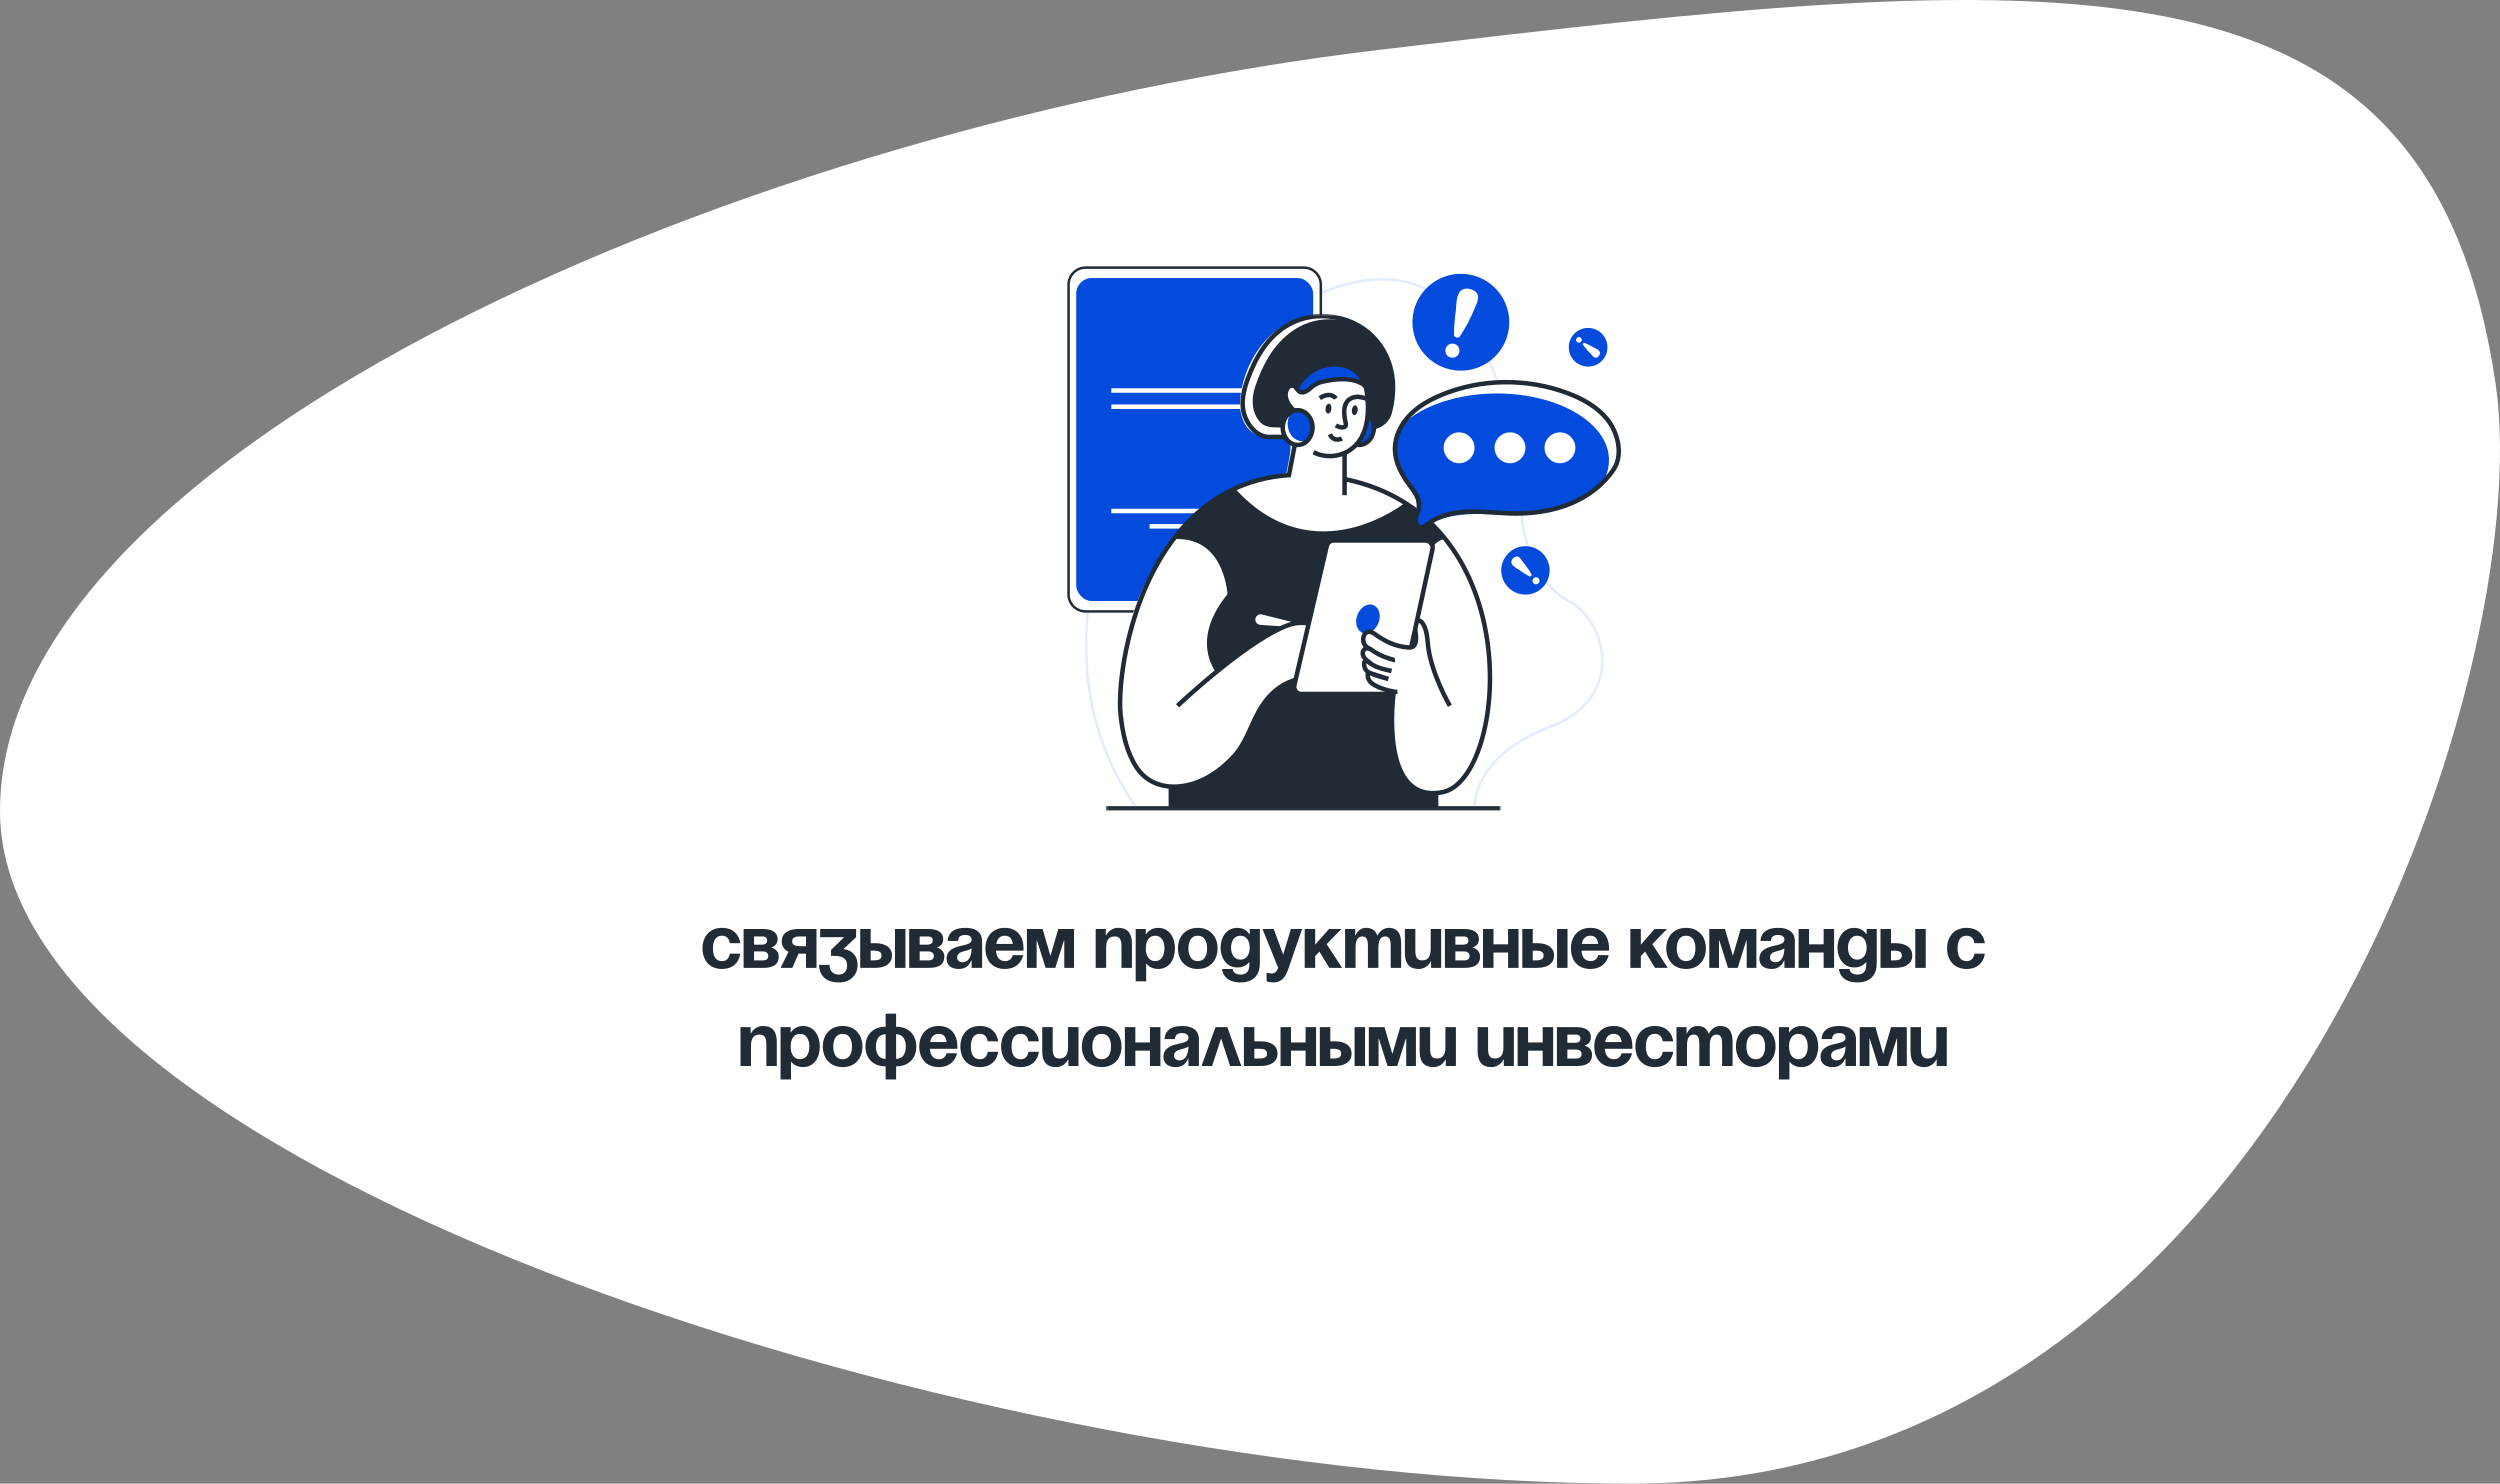 <?xml version="1.0" encoding="UTF-8"?> <svg xmlns="http://www.w3.org/2000/svg" width="1070" height="635" viewBox="0 0 1070 635" fill="none"><rect x="0" y="0" width="1070" height="635" fill="#808080" stroke="none"/><path d="M1068.25 165.178C1085.63 286.775 974.594 635 698.161 635C421.728 635 0 501.491 0 347.109C0 192.728 317.559 53.759 591.136 21.233C881.355 -13.27 1040.44 -29.273 1068.25 165.178Z" fill="white"></path><ellipse cx="568.588" cy="175.241" rx="15.5" ry="20" fill="white"></ellipse><path d="M501.088 231.241L515.088 217.241L524.088 211.241L533.088 208.241L541.088 206.241L550.088 204.241L553.088 192.241L558.088 190.241L573.088 196.241L574.088 207.241L584.088 209.241L596.088 214.241L605.088 222.241L615.088 231.241L620.088 237.241L624.088 242.241L630.088 256.241L635.088 274.241V293.241L634.088 310.241L629.088 325.241L622.088 336.241L617.088 339.241H610.088L495.088 336.241L488.088 332.241L481.088 322.241L479.088 308.241L478.088 301.241L479.088 291.241L481.088 274.241L489.088 251.241L501.088 231.241Z" fill="white"></path><path d="M641 163.671C639.911 160.652 638.7 157.653 637.373 154.738C634.73 148.937 634.123 143.44 630.41 138.588" stroke="#E3ECFF" stroke-width="1.068"></path><path d="M621.805 133.028C618.61 129.778 615.622 126.285 610.192 123.676C598.719 118.182 584.047 117.624 565.32 125.396" stroke="#E3ECFF" stroke-width="1.068"></path><path d="M486.589 345.998C468.443 320.348 462.574 291.348 465.607 261.689" stroke="#E3ECFF" stroke-width="1.068"></path><path d="M651.21 219.724V220.041C651.032 225.797 656.351 249.661 671.439 257.241C686.526 264.821 697.283 298.094 663.267 311.148C629.251 324.202 631.104 345.998 631.104 345.998" stroke="#E3ECFF" stroke-width="1.068"></path><path d="M565.318 150.033V121.841C565.308 117.809 562.042 114.543 558.01 114.533H464.65C460.618 114.543 457.352 117.809 457.342 121.841V254.398C457.349 258.429 460.619 261.692 464.65 261.691H558.01C558.916 261.697 559.814 261.524 560.653 261.183" stroke="#212B36" stroke-width="1.068" stroke-linecap="round" stroke-linejoin="round"></path><rect x="460.621" y="119" width="101.419" height="138.238" rx="6.662" fill="#024BDD"></rect><rect x="466.592" y="129.696" width="90.587" height="25.883" rx="3.332" fill="#024BDD"></rect><circle cx="511.331" cy="137.92" r="2.677" fill="#024BDD"></circle><path d="M503.85 150.032C503.85 145.9 507.199 142.551 511.33 142.551C515.462 142.551 518.811 145.9 518.811 150.032H503.85Z" fill="#024BDD"></path><path fill-rule="evenodd" clip-rule="evenodd" d="M511.875 183.313C506.039 183.31 500.776 186.823 498.541 192.214C496.307 197.605 497.54 203.812 501.667 207.938C505.794 212.065 512 213.299 517.391 211.064C522.782 208.829 526.296 203.566 526.292 197.73C526.288 189.77 519.836 183.317 511.875 183.313ZM511.875 208.67C510.712 208.67 509.77 207.728 509.77 206.565C509.77 205.403 510.712 204.46 511.875 204.46C513.038 204.46 513.98 205.403 513.98 206.565C513.98 207.728 513.038 208.67 511.875 208.67ZM514.357 193.785C514.42 193.336 514.482 192.89 514.547 192.447V192.458C514.576 192.223 514.616 191.977 514.658 191.726C514.889 190.315 515.15 188.728 513.704 187.897C512.333 187.12 509.96 187.303 509.125 188.787C508.375 190.091 508.822 192.065 509.189 193.683C509.291 194.136 509.388 194.561 509.449 194.936C509.798 197.289 510.304 199.617 510.962 201.904C511.197 202.626 512.568 202.626 512.793 201.904C513.582 199.296 513.975 196.5 514.357 193.785Z" fill="#024BDD"></path><path d="M475.65 167.135H546.087" stroke="white" stroke-width="1.933"></path><path d="M475.65 174.066H546.087" stroke="white" stroke-width="1.933"></path><path d="M475.65 218.713H546.087" stroke="white" stroke-width="1.933"></path><path d="M492.012 225.27H529.725" stroke="white" stroke-width="1.933"></path><path d="M483.133 268.211C483.133 268.211 495.666 218.407 534.703 206.242L550.57 202.456C550.57 202.456 553.08 191.249 552.156 190.071C551.232 188.894 549.335 186.481 545.861 187.005C542.386 187.528 533.403 187.696 531.103 176.714C528.803 165.732 537.302 139.629 559.388 135.725C581.475 131.821 581.991 148.038 581.991 148.038L565.768 185.631L568.285 215.957L568.601 261.133L483.133 268.211Z" fill="white"></path><mask id="mask0_7971_249668" style="mask-type:luminance" maskUnits="userSpaceOnUse" x="473" y="134" width="170" height="213"><path fill-rule="evenodd" clip-rule="evenodd" d="M473.332 134.348H642.341V346.949H473.332V134.348Z" fill="white"></path></mask><g mask="url(#mask0_7971_249668)"><path d="M618.031 229.736C617.769 229.812 614.431 230.783 613.117 233.096C612.606 232.015 611.518 231.326 610.322 231.327H571.113C569.676 231.325 568.429 232.316 568.106 233.716L560.385 266.824C559.861 266.722 559.338 266.659 558.794 266.607L540.572 262.059C538.952 261.653 537.289 262.544 536.731 264.118C536.609 264.459 536.549 264.819 536.553 265.181C536.553 266.886 537.871 268.3 539.572 268.42L548.189 268.975C539.889 272.881 529.791 280.323 521.363 287.16C513.163 274.32 520.858 261.483 526.646 254.57C525.901 246.951 522.122 229.26 503.27 229.741C509.764 221.413 517.862 214.275 527.897 209.497C562.269 247.594 601.591 216.446 602.426 215.776C608.306 219.612 613.568 224.321 618.031 229.741" fill="#212B36"></path><path d="M614.46 339.026V345.609H500.949V336.284C505.371 336.545 510.024 335.499 514.255 333.591C519.611 331.153 524.237 327.364 528.193 323.041C532.262 318.567 534.497 312.363 537.09 306.967C540.983 298.843 546.141 293.055 554.325 290.603L553.802 292.853C553.589 293.771 553.806 294.736 554.391 295.474C554.977 296.212 555.866 296.643 556.808 296.645H596.214C595.429 303.448 592.119 340.604 614.46 339.034" fill="#212B36"></path><path d="M596.232 165.883C596.2 169.403 595.741 172.906 594.866 176.316C594.05 179.617 591.376 182.134 588.031 182.75C587.966 180.374 586.956 178.288 585.415 176.993C585.555 174.982 585.535 172.962 585.355 170.954C585.252 169.628 585.093 168.39 584.925 167.278C584.826 166.645 584.681 166.02 584.494 165.407C583.968 164.842 583.348 164.372 582.662 164.018C580.236 162.652 575.244 161.199 565.994 163.335C564.484 163.68 563.063 164.339 561.823 165.268C561.796 165.285 561.771 165.306 561.75 165.331C560.915 166.1 559.853 167.074 558.754 167.579C557.616 168.102 556.428 168.123 555.431 166.885C555.405 166.859 555.392 166.836 555.368 166.809C554.845 166.127 554.345 165.239 553.422 165.064C551.475 164.698 550.528 166.634 550.282 168.262C550.067 169.766 550.509 171.093 551.156 172.357C551.697 173.384 552.404 174.315 553.249 175.112C553.466 175.322 553.664 175.549 553.843 175.792C553.762 175.807 553.682 175.828 553.605 175.858C553.426 175.918 553.251 175.989 553.081 176.072C550.726 177.132 549.049 179.788 549.013 182.896C549.013 182.993 545.064 182.936 544.564 182.896C542.639 182.718 540.741 182.164 539.386 180.711C535.54 176.59 535.558 170.475 537.138 165.692C538.635 161.152 540.54 156.72 543.036 152.635C548.445 143.796 556.836 137.276 567.46 136.69C570.007 136.562 572.561 136.711 575.077 137.135C576.267 137.322 577.444 137.584 578.601 137.92C589.431 142.645 596.305 153.357 596.242 165.883" fill="#212B36"></path><path d="M589.961 266.648C588.682 269.932 585.636 271.811 583.158 270.835C580.68 269.859 579.707 266.426 580.984 263.142C582.261 259.858 585.309 257.977 587.787 258.956C590.265 259.934 591.241 263.367 589.961 266.651" fill="#024BDD"></path><path d="M596.545 295.976C596.545 295.976 589.595 344.423 617.394 339.053C645.041 333.708 655.505 221.233 575.479 205.057" stroke="#212B36" stroke-width="1.933"></path><path d="M531.46 249.335C531.46 249.335 509.03 268.251 521.117 287.169" stroke="#212B36" stroke-width="1.933"></path><path d="M597.051 282.519C596.666 282.542 596.117 282.286 595.743 282.184C595.268 282.058 594.798 281.924 594.332 281.781C591.6 280.931 589.029 279.629 586.726 277.929C586.203 277.555 585.271 277.315 584.633 277.56C583.909 277.826 583.387 278.465 583.272 279.227C583.076 280.577 584.028 281.899 585.067 282.765C586.299 283.796 587.579 284.746 589.073 285.363C590.515 285.942 592.003 286.4 593.521 286.732C594.209 286.891 594.908 286.993 595.591 287.169" stroke="#212B36" stroke-width="1.933"></path><path d="M605.66 269.412C605.942 270.904 606.149 272.453 606.008 273.968C605.89 275.25 605.429 276.747 604.003 277.058C603.732 277.13 603.451 277.155 603.171 277.134C597.802 276.817 593.377 274.962 588.325 271.31C583.272 267.657 581.493 276.069 586.108 277.561" stroke="#212B36" stroke-width="1.933"></path><path d="M586.302 283.78C586.178 283.678 586.06 283.569 585.949 283.453C583.434 280.824 582.979 286.107 585.619 287.661L585.959 287.862C586.137 287.938 586.328 288.027 586.517 288.124C586.606 288.147 586.705 288.187 586.797 288.213C589.183 289.26 591.724 289.929 594.225 290.612C591.75 289.804 589.282 289.008 586.797 288.213C586.582 288.124 586.378 288.035 586.163 287.933C586.098 287.905 586.029 287.884 585.959 287.87C585.869 287.829 585.763 287.839 585.682 287.896C585.622 287.945 585.579 288.011 585.556 288.085C585.151 289.058 585.48 290.285 585.999 291.157C586.543 292.078 587.477 292.787 588.398 293.292C590.876 294.681 593.757 295.503 596.538 295.995C597.054 296.102 597.583 296.136 598.108 296.097" stroke="#212B36" stroke-width="1.933"></path><path d="M620.544 302.091C620.544 302.091 612.016 287.558 611.066 274.923C610.486 267.102 608.188 265.445 606.545 265.333" stroke="#212B36" stroke-width="1.933"></path><path d="M604.002 277.056L605.661 269.413L606.545 265.331L613.102 235.067C613.299 234.154 613.073 233.202 612.487 232.475C611.9 231.748 611.017 231.326 610.083 231.325H570.871C569.434 231.324 568.187 232.315 567.864 233.714L560.142 266.825L554.506 290.984L553.983 293.247C553.772 294.165 553.99 295.128 554.576 295.866C555.161 296.603 556.051 297.034 556.992 297.036H596.395" stroke="#212B36" stroke-width="1.933"></path><path d="M555.385 166.014C555.385 166.014 557.46 157.214 569.177 156.047C580.894 154.88 583.83 163.635 583.83 163.635L583.461 164.517C583.461 164.517 568.057 158.337 559.55 167.157C559.55 167.157 556.486 168.547 555.385 166.019" fill="#024BDD"></path><path d="M558.546 266.607L540.321 262.054C539.136 261.76 537.887 262.161 537.092 263.088C536.298 264.016 536.095 265.312 536.568 266.438C537.041 267.564 538.109 268.327 539.327 268.41L547.944 268.977" stroke="#212B36" stroke-width="1.933"></path><path d="M602.191 215.763C602.191 215.763 562.385 248.01 527.652 209.497" stroke="#212B36" stroke-width="1.933"></path><path d="M526.403 254.565C525.658 246.946 521.882 229.242 503.014 229.736" stroke="#212B36" stroke-width="1.933"></path><path d="M617.794 229.731C617.794 229.731 614.238 230.709 612.875 233.101" stroke="#212B36" stroke-width="1.933"></path><path d="M473.334 346.002H642.343" stroke="#212B36" stroke-width="1.933"></path><path d="M585.415 177.004C587.009 178.343 588.032 180.531 588.032 183.006C588.032 187.114 585.177 190.437 581.65 190.437C581.251 190.435 580.854 190.389 580.465 190.298C584.573 187.159 585.405 177.004 585.405 177.004" fill="#024BDD"></path><path d="M562.178 193.585C566.184 195.578 570.852 195.758 575 194.079C586.56 189.252 586.118 175.023 584.917 167.288C584.821 166.661 584.685 166.04 584.509 165.43C583.182 161.008 579.72 157.405 575.159 156.382C566.326 154.386 558.248 159.394 554.896 166.137" stroke="#212B36" stroke-width="1.933"></path><path d="M584.619 165.569C584.619 165.569 584.582 165.517 584.506 165.43C583.721 164.546 579.176 160.325 566.02 163.358C564.511 163.703 563.09 164.362 561.852 165.292C561.823 165.309 561.796 165.33 561.773 165.355" stroke="#212B36" stroke-width="1.933"></path><path d="M549.55 187.004H543.043C538.346 187.004 534.623 182.703 533.003 178.665C530.727 172.987 532.184 167.176 534.233 161.657C535.949 157.039 538.132 152.552 541.002 148.535C547.428 139.547 557.131 134.455 568.283 135.397C569.272 135.481 570.256 135.603 571.237 135.763C586.212 138.192 596.309 150.712 596.233 165.875C596.202 169.398 595.743 172.904 594.867 176.316C594.045 179.614 591.373 182.129 588.03 182.75" stroke="#212B36" stroke-width="1.933"></path><path d="M553.85 175.792C553.671 175.549 553.472 175.32 553.256 175.109C552.411 174.314 551.704 173.384 551.163 172.357C550.517 171.093 550.075 169.766 550.289 168.262C550.53 166.645 551.477 164.698 553.429 165.064C554.353 165.242 554.845 166.126 555.376 166.809C557.396 169.426 560.177 166.796 561.883 165.216" stroke="#212B36" stroke-width="1.933"></path><path d="M585.415 177.004C587.009 178.343 588.032 180.531 588.032 183.006C588.032 187.114 585.177 190.437 581.65 190.437C581.251 190.435 580.854 190.389 580.465 190.298" stroke="#212B36" stroke-width="1.933"></path><path d="M571.76 182.046C573.188 183.006 576.64 183.794 575.946 180.947C575.114 177.574 573.994 170.368 580.852 169.819C580.852 169.819 583.872 169.947 585.363 170.972" stroke="#212B36" stroke-width="1.933"></path><path d="M574.343 187.685C574.343 187.685 570.889 189.516 569.178 185.866" stroke="#212B36" stroke-width="1.933"></path><path d="M567.338 174.746C567.204 175.905 567.657 176.907 568.35 176.988C569.044 177.069 569.714 176.203 569.85 175.036C569.986 173.869 569.528 172.877 568.837 172.796C568.146 172.715 567.471 173.581 567.338 174.746Z" fill="#212B36"></path><path d="M578.584 175.428C578.45 176.585 578.903 177.59 579.596 177.671C580.29 177.752 580.96 176.886 581.093 175.719C581.227 174.552 580.774 173.558 580.083 173.479C579.392 173.401 578.717 174.264 578.584 175.428Z" fill="#212B36"></path><path d="M571.759 170.559C571.759 170.559 569.645 167.299 564.854 170.392" stroke="#212B36" stroke-width="1.933"></path><path d="M575.475 193.865V211.951" stroke="#212B36" stroke-width="1.933"></path><path d="M503.973 302.09C503.973 302.09 511.427 295.025 521.109 287.176C529.537 280.338 539.645 272.884 547.947 268.98C549.01 268.485 550.041 268.043 551.043 267.672C553.434 266.76 556 266.402 558.55 266.625C559.083 266.669 559.614 266.74 560.141 266.839" stroke="#212B36" stroke-width="1.933"></path><path d="M554.505 290.983C546.318 293.435 541.161 299.223 537.27 307.347C534.682 312.743 532.442 318.947 528.373 323.421C524.42 327.741 519.793 331.532 514.437 333.971C504.719 338.393 492.754 338.053 486.44 328.437C482.169 321.916 480.49 313.815 479.637 306.196C478.171 292.953 482.797 255.625 503.013 229.734C509.508 221.405 517.609 214.267 527.641 209.489C534.682 206.145 542.642 203.957 551.664 203.337L554.191 190.299" stroke="#212B36" stroke-width="1.933"></path><path d="M614.641 339.466V346.002" stroke="#212B36" stroke-width="1.933"></path><path d="M501.129 337.132V346.002" stroke="#212B36" stroke-width="1.933"></path><path d="M561.759 183.006C561.784 184.968 561.087 186.87 559.802 188.352C559.081 188.685 558.296 188.858 557.502 188.857C553.977 188.857 551.12 185.534 551.12 181.426C551.095 179.465 551.792 177.563 553.08 176.083C553.8 175.748 554.585 175.574 555.38 175.575C558.904 175.575 561.759 178.901 561.759 183.006Z" fill="#024BDD"></path><ellipse cx="555.386" cy="183.006" rx="6.374" ry="7.431" stroke="#212B36" stroke-width="1.933"></ellipse></g><path fill-rule="evenodd" clip-rule="evenodd" d="M631.168 118.066C623.138 115.672 614.456 118.351 609.171 124.854C603.886 131.357 603.039 140.403 607.025 147.775C611.011 155.146 619.044 159.39 627.38 158.529C635.715 157.667 642.711 151.87 645.104 143.839C648.373 132.874 642.134 121.334 631.168 118.066ZM620.76 152.981C619.157 152.503 618.246 150.816 618.724 149.213C619.202 147.611 620.889 146.699 622.492 147.178C624.094 147.656 625.006 149.343 624.528 150.946C624.049 152.548 622.362 153.46 620.76 152.981ZM631.1 132.109C631.141 132.009 631.182 131.907 631.226 131.803H631.218C631.297 131.618 631.381 131.425 631.468 131.227C632.315 129.291 633.409 126.793 631.83 125.149C630.255 123.516 626.914 122.786 625.142 124.487C623.576 125.977 623.384 128.901 623.227 131.285C623.184 131.939 623.143 132.553 623.078 133.085C622.59 136.465 622.328 139.874 622.293 143.29C622.298 144.389 624.193 144.954 624.797 144.038C627.291 140.282 629.402 136.286 631.1 132.109Z" fill="#024BDD"></path><path fill-rule="evenodd" clip-rule="evenodd" d="M645.501 236.864C642.561 239.853 641.711 244.319 643.348 248.179C644.985 252.038 648.787 254.532 652.979 254.496C657.171 254.46 660.929 251.902 662.5 248.015C664.07 244.127 663.144 239.677 660.154 236.739C656.072 232.729 649.513 232.785 645.501 236.864ZM658.5 249.641C657.913 250.238 656.954 250.246 656.357 249.659C655.76 249.073 655.752 248.113 656.339 247.516C656.718 247.13 657.275 246.976 657.799 247.112C658.323 247.247 658.735 247.652 658.88 248.174C659.024 248.696 658.88 249.255 658.5 249.641ZM652.082 240.823C651.897 240.582 651.712 240.342 651.529 240.103C651.425 239.97 651.32 239.826 651.212 239.679C650.605 238.847 649.92 237.908 648.782 238.232C647.691 238.546 646.587 239.852 646.924 241.035C647.216 242.076 648.465 242.847 649.483 243.474C649.761 243.646 650.023 243.807 650.242 243.96C651.623 244.968 653.069 245.883 654.572 246.697C655.059 246.954 655.753 246.247 655.491 245.766C654.551 244.031 653.298 242.403 652.082 240.823Z" fill="#024BDD"></path><path fill-rule="evenodd" clip-rule="evenodd" d="M686.136 153.854C689.019 150.307 688.481 145.094 684.935 142.211C681.388 139.328 676.176 139.866 673.292 143.412C670.409 146.959 670.946 152.171 674.493 155.055C676.196 156.44 678.38 157.091 680.563 156.866C682.747 156.641 684.752 155.557 686.136 153.854ZM674.841 144.672C675.113 144.336 675.544 144.172 675.971 144.24C676.398 144.308 676.756 144.599 676.91 145.002C677.065 145.406 676.992 145.862 676.719 146.197C676.447 146.533 676.016 146.698 675.589 146.629C675.162 146.561 674.804 146.271 674.65 145.867C674.495 145.463 674.568 145.007 674.841 144.672ZM680.596 151.193C680.766 151.375 680.935 151.556 681.102 151.737V151.721C681.19 151.816 681.28 151.918 681.372 152.023C681.919 152.65 682.539 153.359 683.433 153.014C684.279 152.694 685.058 151.572 684.702 150.659C684.393 149.851 683.344 149.334 682.489 148.912C682.253 148.796 682.032 148.687 681.845 148.581C680.668 147.881 679.445 147.26 678.185 146.723C677.787 146.556 677.279 147.168 677.525 147.532C678.405 148.843 679.515 150.034 680.596 151.193Z" fill="#024BDD"></path><path d="M603.872 208.419C606.792 213.391 606.659 216.931 605.9 222.669C605.596 224.854 607.949 226.332 609.856 225.233C626.71 215.552 642.441 223.208 662.536 218.462C669.915 216.729 679.115 213.139 685.421 207.367C687.514 204.26 688.631 200.6 688.632 196.854C688.632 181.154 667.175 168.409 640.714 168.409C623.756 168.409 608.857 173.642 600.34 181.526C600.34 181.526 600.34 181.526 600.316 181.549C598.155 184.786 596.967 188.324 596.967 192.016C596.954 197.649 601.143 203.756 603.872 208.419Z" fill="#024BDD"></path><path fill-rule="evenodd" clip-rule="evenodd" d="M597.029 192.016V192.414C597.123 197.908 599.881 203.029 603.147 207.459C605.334 210.421 607.93 213.713 607.315 217.345C607.053 218.946 606.151 220.398 605.926 222.005C605.701 223.611 606.556 225.616 608.179 225.699C609.21 225.752 610.086 225.019 610.903 224.391C615.73 220.649 622.005 219.249 628.107 219.003C634.209 218.758 640.303 219.563 646.407 219.736C655.209 219.998 664.15 218.888 672.28 215.513C679.565 212.493 686.24 207.538 690.622 200.918C694.929 194.418 692.383 184.98 687.789 179.328C683.482 174.024 677.241 170.63 670.841 168.239C653.626 161.812 633.978 161.959 617.002 169C611.962 171.094 607.088 173.815 603.309 177.753C599.628 181.589 597.069 186.702 597.029 192.016V192.016Z" stroke="#212B36" stroke-width="1.933"></path><circle cx="667.662" cy="191.66" r="6.61" fill="white"></circle><circle cx="646.283" cy="191.66" r="6.61" fill="white"></circle><circle cx="624.49" cy="191.66" r="6.61" fill="white"></circle><path d="M300.665 405.921C300.665 401.057 303.545 397.121 308.985 397.121C316.345 397.121 316.825 403.681 316.825 403.681H312.345C312.345 403.681 312.185 400.481 308.985 400.481C306.137 400.481 305.145 402.913 305.145 405.921C305.145 408.929 306.137 411.361 308.985 411.361C312.185 411.361 312.345 408.161 312.345 408.161H316.825C316.825 408.161 316.345 414.721 308.985 414.721C303.545 414.721 300.665 410.785 300.665 405.921ZM318.262 414.241V397.601H326.262C330.582 397.601 332.822 399.041 332.822 402.081C332.822 404.801 330.262 405.441 330.262 405.441V405.601C330.262 405.601 333.302 406.241 333.302 409.441C333.302 412.641 331.222 414.241 326.742 414.241H318.262ZM326.262 407.201H322.742V411.041H326.582C328.022 411.041 328.822 410.401 328.822 409.121C328.822 407.841 327.862 407.201 326.262 407.201ZM322.742 404.321H325.942C327.542 404.321 328.342 403.681 328.342 402.561C328.342 401.441 327.702 400.801 326.262 400.801H322.742V404.321ZM349.455 397.601V414.241H344.975V408.161H341.775L339.119 414.241H334.095L337.487 407.361C335.567 406.465 334.575 404.897 334.575 402.881C334.575 399.681 337.135 397.601 341.775 397.601H349.455ZM342.415 404.961H344.975V400.801H342.415C340.015 400.801 339.055 401.441 339.055 402.881C339.055 404.321 340.015 404.961 342.415 404.961ZM351.044 401.121V397.601H366.404V401.121L360.964 406.241C360.964 406.241 367.044 406.401 367.044 413.121C367.044 416.801 364.484 420.481 359.044 420.481C352.804 420.481 350.564 416.801 350.564 412.961H355.044C355.044 415.201 356.164 417.121 359.044 417.121C361.252 417.121 362.564 415.521 362.564 413.281C362.564 410.881 361.444 409.121 356.964 409.121H355.684V406.561L361.284 401.121H351.044ZM368.169 414.241V397.601H372.649V403.681H374.569C379.209 403.681 381.769 405.761 381.769 408.961C381.769 412.161 379.209 414.241 374.569 414.241H368.169ZM373.929 406.881H372.649V411.041H373.929C376.329 411.041 377.289 410.401 377.289 408.961C377.289 407.521 376.329 406.881 373.929 406.881ZM387.529 397.601V414.241H383.049V397.601H387.529ZM389.137 414.241V397.601H397.137C401.457 397.601 403.697 399.041 403.697 402.081C403.697 404.801 401.137 405.441 401.137 405.441V405.601C401.137 405.601 404.177 406.241 404.177 409.441C404.177 412.641 402.097 414.241 397.617 414.241H389.137ZM397.137 407.201H393.617V411.041H397.457C398.897 411.041 399.697 410.401 399.697 409.121C399.697 407.841 398.737 407.201 397.137 407.201ZM393.617 404.321H396.817C398.417 404.321 399.217 403.681 399.217 402.561C399.217 401.441 398.577 400.801 397.137 400.801H393.617V404.321ZM410.09 402.721H405.61C405.866 398.465 409.29 397.121 413.13 397.121C417.13 397.121 420.33 398.561 420.33 402.881V414.241H415.85V411.041H415.69C415.69 411.041 414.666 414.721 410.41 414.721C407.37 414.721 405.13 413.313 405.13 410.241C405.13 407.137 407.69 405.729 410.442 405.025C413.226 404.321 415.85 404.097 415.85 402.241C415.85 400.929 414.89 400.161 413.13 400.161C411.21 400.161 410.154 400.929 410.09 402.721ZM415.85 405.857C415.114 406.529 413.61 406.881 412.33 407.201C410.89 407.553 409.674 408.289 409.674 409.761C409.674 411.041 410.57 411.841 412.01 411.841C415.05 411.841 415.85 408.321 415.85 405.857ZM421.759 405.921C421.759 401.057 424.607 397.121 430.079 397.121C435.551 397.121 438.079 401.057 438.079 405.921C438.079 406.305 438.047 406.881 438.047 406.881H426.271C426.463 409.441 427.551 411.361 430.239 411.361C432.959 411.361 433.439 408.801 433.439 408.801H437.919C437.919 408.801 436.959 414.721 430.079 414.721C424.479 414.721 421.759 410.785 421.759 405.921ZM430.079 400.481C427.871 400.481 426.783 401.953 426.399 404.001H433.471C433.183 401.953 432.287 400.481 430.079 400.481ZM459.672 397.601V414.241H455.512V402.561H455.352L451.672 414.241H447.512L443.832 402.561H443.672V414.241H439.512V397.601H446.232L449.592 409.121L452.952 397.601H459.672ZM468.95 414.241V397.601H473.27V400.321H473.43C473.43 400.321 474.87 397.121 478.55 397.121C483.19 397.121 484.47 400.161 484.47 404.001V414.241H479.99V404.961C479.99 402.081 479.19 400.801 477.11 400.801C474.71 400.801 473.43 402.241 473.43 405.601V414.241H468.95ZM486.075 420.001V397.601H490.395V399.841H490.555C490.555 399.841 491.995 397.121 495.675 397.121C500.475 397.121 502.875 401.281 502.875 405.921C502.875 410.561 500.475 414.721 495.675 414.721C492.155 414.721 490.715 412.481 490.715 412.481H490.555V420.001H486.075ZM490.395 405.921C490.395 408.929 491.675 411.361 494.395 411.361C497.115 411.361 498.395 408.929 498.395 405.921C498.395 402.913 497.115 400.481 494.395 400.481C491.675 400.481 490.395 402.913 490.395 405.921ZM508.645 405.921C508.645 408.929 509.797 411.361 512.645 411.361C515.493 411.361 516.645 408.929 516.645 405.921C516.645 402.913 515.493 400.481 512.645 400.481C509.797 400.481 508.645 402.913 508.645 405.921ZM504.165 405.921C504.165 401.057 507.173 397.121 512.645 397.121C518.117 397.121 521.125 401.057 521.125 405.921C521.125 410.785 518.117 414.721 512.645 414.721C507.173 414.721 504.165 410.785 504.165 405.921ZM539.215 397.601V412.321C539.215 417.121 536.655 420.481 530.895 420.481C523.215 420.481 523.055 414.721 523.055 414.721H527.535C527.535 414.721 527.695 417.121 530.895 417.121C533.743 417.121 534.735 415.521 534.735 412.641V411.841H534.575C534.575 411.841 533.135 414.081 529.615 414.081C524.815 414.081 522.415 409.921 522.415 405.601C522.415 401.281 524.815 397.121 529.615 397.121C533.295 397.121 534.735 399.841 534.735 399.841H534.895V397.601H539.215ZM534.895 405.601C534.895 402.913 533.615 400.481 530.895 400.481C528.175 400.481 526.895 402.913 526.895 405.601C526.895 408.289 528.175 410.721 530.895 410.721C533.615 410.721 534.895 408.289 534.895 405.601ZM557.305 397.601L551.385 414.721C550.073 418.529 548.345 420.481 544.985 420.481C543.385 420.481 542.105 420.001 542.105 420.001V416.321C542.105 416.321 543.065 416.641 544.185 416.641C545.785 416.641 546.425 415.777 547.065 414.241L540.345 397.601H545.145L549.209 408.577L552.505 397.601H557.305ZM558.419 414.241V397.601H562.899V404.321L568.819 397.601H574.099L567.827 404.097L574.419 414.241H568.947L564.723 407.297L562.899 409.185V414.241H558.419ZM585.46 414.241V404.961C585.46 402.081 584.884 400.801 583.124 400.801C581.204 400.801 580.18 402.241 580.18 405.601V414.241H575.7V397.601H580.02V400.321H580.18C580.18 400.321 581.3 397.121 584.66 397.121C587.348 397.121 588.788 398.401 589.428 400.353L589.46 400.321H589.62C589.62 400.321 591.06 397.121 594.42 397.121C598.58 397.121 599.7 400.161 599.7 404.001V414.241H595.22V404.961C595.22 402.081 594.644 400.801 592.884 400.801C590.964 400.801 589.94 402.241 589.94 405.601V414.241H585.46ZM616.814 397.601V414.241H612.494V411.521H612.334C612.334 411.521 610.894 414.721 607.214 414.721C602.574 414.721 601.294 411.681 601.294 407.841V397.601H605.774V406.881C605.774 409.761 606.574 411.041 608.654 411.041C611.054 411.041 612.334 409.601 612.334 406.241V397.601H616.814ZM618.419 414.241V397.601H626.419C630.739 397.601 632.979 399.041 632.979 402.081C632.979 404.801 630.419 405.441 630.419 405.441V405.601C630.419 405.601 633.459 406.241 633.459 409.441C633.459 412.641 631.379 414.241 626.899 414.241H618.419ZM626.419 407.201H622.899V411.041H626.739C628.179 411.041 628.979 410.401 628.979 409.121C628.979 407.841 628.019 407.201 626.419 407.201ZM622.899 404.321H626.099C627.699 404.321 628.499 403.681 628.499 402.561C628.499 401.441 627.859 400.801 626.419 400.801H622.899V404.321ZM645.451 414.241V407.681H639.211V414.241H634.731V397.601H639.211V404.161H645.451V397.601H649.931V414.241H645.451ZM651.544 414.241V397.601H656.024V403.681H657.944C662.584 403.681 665.144 405.761 665.144 408.961C665.144 412.161 662.584 414.241 657.944 414.241H651.544ZM657.304 406.881H656.024V411.041H657.304C659.704 411.041 660.664 410.401 660.664 408.961C660.664 407.521 659.704 406.881 657.304 406.881ZM670.904 397.601V414.241H666.424V397.601H670.904ZM672.352 405.921C672.352 401.057 675.2 397.121 680.672 397.121C686.144 397.121 688.672 401.057 688.672 405.921C688.672 406.305 688.64 406.881 688.64 406.881H676.864C677.056 409.441 678.144 411.361 680.832 411.361C683.552 411.361 684.032 408.801 684.032 408.801H688.512C688.512 408.801 687.552 414.721 680.672 414.721C675.072 414.721 672.352 410.785 672.352 405.921ZM680.672 400.481C678.464 400.481 677.376 401.953 676.992 404.001H684.064C683.776 401.953 682.88 400.481 680.672 400.481ZM697.794 414.241V397.601H702.274V404.321L708.194 397.601H713.474L707.202 404.097L713.794 414.241H708.322L704.098 407.297L702.274 409.185V414.241H697.794ZM717.645 405.921C717.645 408.929 718.797 411.361 721.645 411.361C724.493 411.361 725.645 408.929 725.645 405.921C725.645 402.913 724.493 400.481 721.645 400.481C718.797 400.481 717.645 402.913 717.645 405.921ZM713.165 405.921C713.165 401.057 716.173 397.121 721.645 397.121C727.117 397.121 730.125 401.057 730.125 405.921C730.125 410.785 727.117 414.721 721.645 414.721C716.173 414.721 713.165 410.785 713.165 405.921ZM751.735 397.601V414.241H747.575V402.561H747.415L743.735 414.241H739.575L735.895 402.561H735.735V414.241H731.575V397.601H738.295L741.655 409.121L745.015 397.601H751.735ZM757.965 402.721H753.485C753.741 398.465 757.165 397.121 761.005 397.121C765.005 397.121 768.205 398.561 768.205 402.881V414.241H763.725V411.041H763.565C763.565 411.041 762.541 414.721 758.285 414.721C755.245 414.721 753.005 413.313 753.005 410.241C753.005 407.137 755.565 405.729 758.317 405.025C761.101 404.321 763.725 404.097 763.725 402.241C763.725 400.929 762.765 400.161 761.005 400.161C759.085 400.161 758.029 400.929 757.965 402.721ZM763.725 405.857C762.989 406.529 761.485 406.881 760.205 407.201C758.765 407.553 757.549 408.289 757.549 409.761C757.549 411.041 758.445 411.841 759.885 411.841C762.925 411.841 763.725 408.321 763.725 405.857ZM780.514 414.241V407.681H774.274V414.241H769.794V397.601H774.274V404.161H780.514V397.601H784.994V414.241H780.514ZM803.246 397.601V412.321C803.246 417.121 800.686 420.481 794.926 420.481C787.246 420.481 787.086 414.721 787.086 414.721H791.566C791.566 414.721 791.726 417.121 794.926 417.121C797.774 417.121 798.766 415.521 798.766 412.641V411.841H798.606C798.606 411.841 797.166 414.081 793.646 414.081C788.846 414.081 786.446 409.921 786.446 405.601C786.446 401.281 788.846 397.121 793.646 397.121C797.326 397.121 798.766 399.841 798.766 399.841H798.926V397.601H803.246ZM798.926 405.601C798.926 402.913 797.646 400.481 794.926 400.481C792.206 400.481 790.926 402.913 790.926 405.601C790.926 408.289 792.206 410.721 794.926 410.721C797.646 410.721 798.926 408.289 798.926 405.601ZM804.856 414.241V397.601H809.336V403.681H811.256C815.896 403.681 818.456 405.761 818.456 408.961C818.456 412.161 815.896 414.241 811.256 414.241H804.856ZM810.616 406.881H809.336V411.041H810.616C813.016 411.041 813.976 410.401 813.976 408.961C813.976 407.521 813.016 406.881 810.616 406.881ZM824.216 397.601V414.241H819.736V397.601H824.216ZM833.353 405.921C833.353 401.057 836.233 397.121 841.673 397.121C849.033 397.121 849.513 403.681 849.513 403.681H845.033C845.033 403.681 844.873 400.481 841.673 400.481C838.825 400.481 837.833 402.913 837.833 405.921C837.833 408.929 838.825 411.361 841.673 411.361C844.873 411.361 845.033 408.161 845.033 408.161H849.513C849.513 408.161 849.033 414.721 841.673 414.721C836.233 414.721 833.353 410.785 833.353 405.921ZM316.95 456.241V439.601H321.27V442.321H321.43C321.43 442.321 322.87 439.121 326.55 439.121C331.19 439.121 332.47 442.161 332.47 446.001V456.241H327.99V446.961C327.99 444.081 327.19 442.801 325.11 442.801C322.71 442.801 321.43 444.241 321.43 447.601V456.241H316.95ZM334.075 462.001V439.601H338.395V441.841H338.555C338.555 441.841 339.995 439.121 343.675 439.121C348.475 439.121 350.875 443.281 350.875 447.921C350.875 452.561 348.475 456.721 343.675 456.721C340.155 456.721 338.715 454.481 338.715 454.481H338.555V462.001H334.075ZM338.395 447.921C338.395 450.929 339.675 453.361 342.395 453.361C345.115 453.361 346.395 450.929 346.395 447.921C346.395 444.913 345.115 442.481 342.395 442.481C339.675 442.481 338.395 444.913 338.395 447.921ZM356.645 447.921C356.645 450.929 357.797 453.361 360.645 453.361C363.493 453.361 364.645 450.929 364.645 447.921C364.645 444.913 363.493 442.481 360.645 442.481C357.797 442.481 356.645 444.913 356.645 447.921ZM352.165 447.921C352.165 443.057 355.173 439.121 360.645 439.121C366.117 439.121 369.125 443.057 369.125 447.921C369.125 452.785 366.117 456.721 360.645 456.721C355.173 456.721 352.165 452.785 352.165 447.921ZM383.535 456.401V462.001H379.055V456.401C373.583 456.401 370.415 452.881 370.415 447.921C370.415 442.961 373.583 439.441 379.055 439.441V433.841H383.535V439.441C389.007 439.441 392.175 442.961 392.175 447.921C392.175 452.881 389.007 456.401 383.535 456.401ZM379.055 453.201V442.641C376.207 442.641 374.895 444.881 374.895 447.921C374.895 450.961 376.207 453.201 379.055 453.201ZM387.695 447.921C387.695 444.881 386.383 442.641 383.535 442.641V453.201C386.383 453.201 387.695 450.961 387.695 447.921ZM393.446 447.921C393.446 443.057 396.294 439.121 401.766 439.121C407.238 439.121 409.766 443.057 409.766 447.921C409.766 448.305 409.734 448.881 409.734 448.881H397.958C398.15 451.441 399.238 453.361 401.926 453.361C404.646 453.361 405.126 450.801 405.126 450.801H409.606C409.606 450.801 408.646 456.721 401.766 456.721C396.166 456.721 393.446 452.785 393.446 447.921ZM401.766 442.481C399.558 442.481 398.47 443.953 398.086 446.001H405.158C404.87 443.953 403.974 442.481 401.766 442.481ZM411.04 447.921C411.04 443.057 413.92 439.121 419.36 439.121C426.72 439.121 427.2 445.681 427.2 445.681H422.72C422.72 445.681 422.56 442.481 419.36 442.481C416.512 442.481 415.52 444.913 415.52 447.921C415.52 450.929 416.512 453.361 419.36 453.361C422.56 453.361 422.72 450.161 422.72 450.161H427.2C427.2 450.161 426.72 456.721 419.36 456.721C413.92 456.721 411.04 452.785 411.04 447.921ZM428.477 447.921C428.477 443.057 431.357 439.121 436.797 439.121C444.157 439.121 444.637 445.681 444.637 445.681H440.157C440.157 445.681 439.997 442.481 436.797 442.481C433.949 442.481 432.957 444.913 432.957 447.921C432.957 450.929 433.949 453.361 436.797 453.361C439.997 453.361 440.157 450.161 440.157 450.161H444.637C444.637 450.161 444.157 456.721 436.797 456.721C431.357 456.721 428.477 452.785 428.477 447.921ZM461.595 439.601V456.241H457.275V453.521H457.115C457.115 453.521 455.675 456.721 451.995 456.721C447.355 456.721 446.075 453.681 446.075 449.841V439.601H450.555V448.881C450.555 451.761 451.355 453.041 453.435 453.041C455.835 453.041 457.115 451.601 457.115 448.241V439.601H461.595ZM467.52 447.921C467.52 450.929 468.672 453.361 471.52 453.361C474.368 453.361 475.52 450.929 475.52 447.921C475.52 444.913 474.368 442.481 471.52 442.481C468.672 442.481 467.52 444.913 467.52 447.921ZM463.04 447.921C463.04 443.057 466.048 439.121 471.52 439.121C476.992 439.121 480 443.057 480 447.921C480 452.785 476.992 456.721 471.52 456.721C466.048 456.721 463.04 452.785 463.04 447.921ZM492.17 456.241V449.681H485.93V456.241H481.45V439.601H485.93V446.161H492.17V439.601H496.65V456.241H492.17ZM502.902 444.721H498.422C498.678 440.465 502.102 439.121 505.942 439.121C509.942 439.121 513.142 440.561 513.142 444.881V456.241H508.662V453.041H508.502C508.502 453.041 507.478 456.721 503.222 456.721C500.182 456.721 497.942 455.313 497.942 452.241C497.942 449.137 500.502 447.729 503.254 447.025C506.038 446.321 508.662 446.097 508.662 444.241C508.662 442.929 507.702 442.161 505.942 442.161C504.022 442.161 502.966 442.929 502.902 444.721ZM508.662 447.857C507.926 448.529 506.422 448.881 505.142 449.201C503.702 449.553 502.486 450.289 502.486 451.761C502.486 453.041 503.382 453.841 504.822 453.841C507.862 453.841 508.662 450.321 508.662 447.857ZM514.251 456.241L520.235 439.601H525.291L531.275 456.241H526.475L522.635 444.433L518.795 456.241H514.251ZM532.387 456.241V439.601H536.867V445.681H539.587C544.227 445.681 546.787 447.761 546.787 450.961C546.787 454.161 544.227 456.241 539.587 456.241H532.387ZM538.947 448.881H536.867V453.041H538.947C541.347 453.041 542.307 452.401 542.307 450.961C542.307 449.521 541.347 448.881 538.947 448.881ZM558.795 456.241V449.681H552.555V456.241H548.075V439.601H552.555V446.161H558.795V439.601H563.275V456.241H558.795ZM564.887 456.241V439.601H569.367V445.681H571.287C575.927 445.681 578.487 447.761 578.487 450.961C578.487 454.161 575.927 456.241 571.287 456.241H564.887ZM570.647 448.881H569.367V453.041H570.647C573.047 453.041 574.007 452.401 574.007 450.961C574.007 449.521 573.047 448.881 570.647 448.881ZM584.247 439.601V456.241H579.767V439.601H584.247ZM606.016 439.601V456.241H601.856V444.561H601.696L598.016 456.241H593.856L590.176 444.561H590.016V456.241H585.856V439.601H592.576L595.936 451.121L599.296 439.601H606.016ZM623.126 439.601V456.241H618.806V453.521H618.646C618.646 453.521 617.206 456.721 613.526 456.721C608.886 456.721 607.606 453.681 607.606 449.841V439.601H612.086V448.881C612.086 451.761 612.886 453.041 614.966 453.041C617.366 453.041 618.646 451.601 618.646 448.241V439.601H623.126ZM647.939 439.601V456.241H643.619V453.521H643.459C643.459 453.521 642.019 456.721 638.339 456.721C633.699 456.721 632.419 453.681 632.419 449.841V439.601H636.899V448.881C636.899 451.761 637.699 453.041 639.779 453.041C642.179 453.041 643.459 451.601 643.459 448.241V439.601H647.939ZM660.264 456.241V449.681H654.024V456.241H649.544V439.601H654.024V446.161H660.264V439.601H664.744V456.241H660.264ZM666.356 456.241V439.601H674.356C678.676 439.601 680.916 441.041 680.916 444.081C680.916 446.801 678.356 447.441 678.356 447.441V447.601C678.356 447.601 681.396 448.241 681.396 451.441C681.396 454.641 679.316 456.241 674.836 456.241H666.356ZM674.356 449.201H670.836V453.041H674.676C676.116 453.041 676.916 452.401 676.916 451.121C676.916 449.841 675.956 449.201 674.356 449.201ZM670.836 446.321H674.036C675.636 446.321 676.436 445.681 676.436 444.561C676.436 443.441 675.796 442.801 674.356 442.801H670.836V446.321ZM682.352 447.921C682.352 443.057 685.2 439.121 690.672 439.121C696.144 439.121 698.672 443.057 698.672 447.921C698.672 448.305 698.64 448.881 698.64 448.881H686.864C687.056 451.441 688.144 453.361 690.832 453.361C693.552 453.361 694.032 450.801 694.032 450.801H698.512C698.512 450.801 697.552 456.721 690.672 456.721C685.072 456.721 682.352 452.785 682.352 447.921ZM690.672 442.481C688.464 442.481 687.376 443.953 686.992 446.001H694.064C693.776 443.953 692.88 442.481 690.672 442.481ZM699.946 447.921C699.946 443.057 702.826 439.121 708.266 439.121C715.626 439.121 716.106 445.681 716.106 445.681H711.626C711.626 445.681 711.466 442.481 708.266 442.481C705.418 442.481 704.426 444.913 704.426 447.921C704.426 450.929 705.418 453.361 708.266 453.361C711.466 453.361 711.626 450.161 711.626 450.161H716.106C716.106 450.161 715.626 456.721 708.266 456.721C702.826 456.721 699.946 452.785 699.946 447.921ZM727.304 456.241V446.961C727.304 444.081 726.728 442.801 724.968 442.801C723.048 442.801 722.024 444.241 722.024 447.601V456.241H717.544V439.601H721.864V442.321H722.024C722.024 442.321 723.144 439.121 726.504 439.121C729.192 439.121 730.632 440.401 731.272 442.353L731.304 442.321H731.464C731.464 442.321 732.904 439.121 736.264 439.121C740.424 439.121 741.544 442.161 741.544 446.001V456.241H737.064V446.961C737.064 444.081 736.488 442.801 734.728 442.801C732.808 442.801 731.784 444.241 731.784 447.601V456.241H727.304ZM747.458 447.921C747.458 450.929 748.61 453.361 751.458 453.361C754.306 453.361 755.458 450.929 755.458 447.921C755.458 444.913 754.306 442.481 751.458 442.481C748.61 442.481 747.458 444.913 747.458 447.921ZM742.978 447.921C742.978 443.057 745.986 439.121 751.458 439.121C756.93 439.121 759.938 443.057 759.938 447.921C759.938 452.785 756.93 456.721 751.458 456.721C745.986 456.721 742.978 452.785 742.978 447.921ZM761.388 462.001V439.601H765.708V441.841H765.868C765.868 441.841 767.308 439.121 770.988 439.121C775.788 439.121 778.188 443.281 778.188 447.921C778.188 452.561 775.788 456.721 770.988 456.721C767.468 456.721 766.028 454.481 766.028 454.481H765.868V462.001H761.388ZM765.708 447.921C765.708 450.929 766.988 453.361 769.708 453.361C772.428 453.361 773.708 450.929 773.708 447.921C773.708 444.913 772.428 442.481 769.708 442.481C766.988 442.481 765.708 444.913 765.708 447.921ZM784.121 444.721H779.641C779.897 440.465 783.321 439.121 787.161 439.121C791.161 439.121 794.361 440.561 794.361 444.881V456.241H789.881V453.041H789.721C789.721 453.041 788.697 456.721 784.441 456.721C781.401 456.721 779.161 455.313 779.161 452.241C779.161 449.137 781.721 447.729 784.473 447.025C787.257 446.321 789.881 446.097 789.881 444.241C789.881 442.929 788.921 442.161 787.161 442.161C785.241 442.161 784.185 442.929 784.121 444.721ZM789.881 447.857C789.145 448.529 787.641 448.881 786.361 449.201C784.921 449.553 783.705 450.289 783.705 451.761C783.705 453.041 784.601 453.841 786.041 453.841C789.081 453.841 789.881 450.321 789.881 447.857ZM816.11 439.601V456.241H811.95V444.561H811.79L808.11 456.241H803.95L800.27 444.561H800.11V456.241H795.95V439.601H802.67L806.03 451.121L809.39 439.601H816.11ZM833.22 439.601V456.241H828.9V453.521H828.74C828.74 453.521 827.3 456.721 823.62 456.721C818.98 456.721 817.7 453.681 817.7 449.841V439.601H822.18V448.881C822.18 451.761 822.98 453.041 825.06 453.041C827.46 453.041 828.74 451.601 828.74 448.241V439.601H833.22Z" fill="#212B36"></path></svg> 